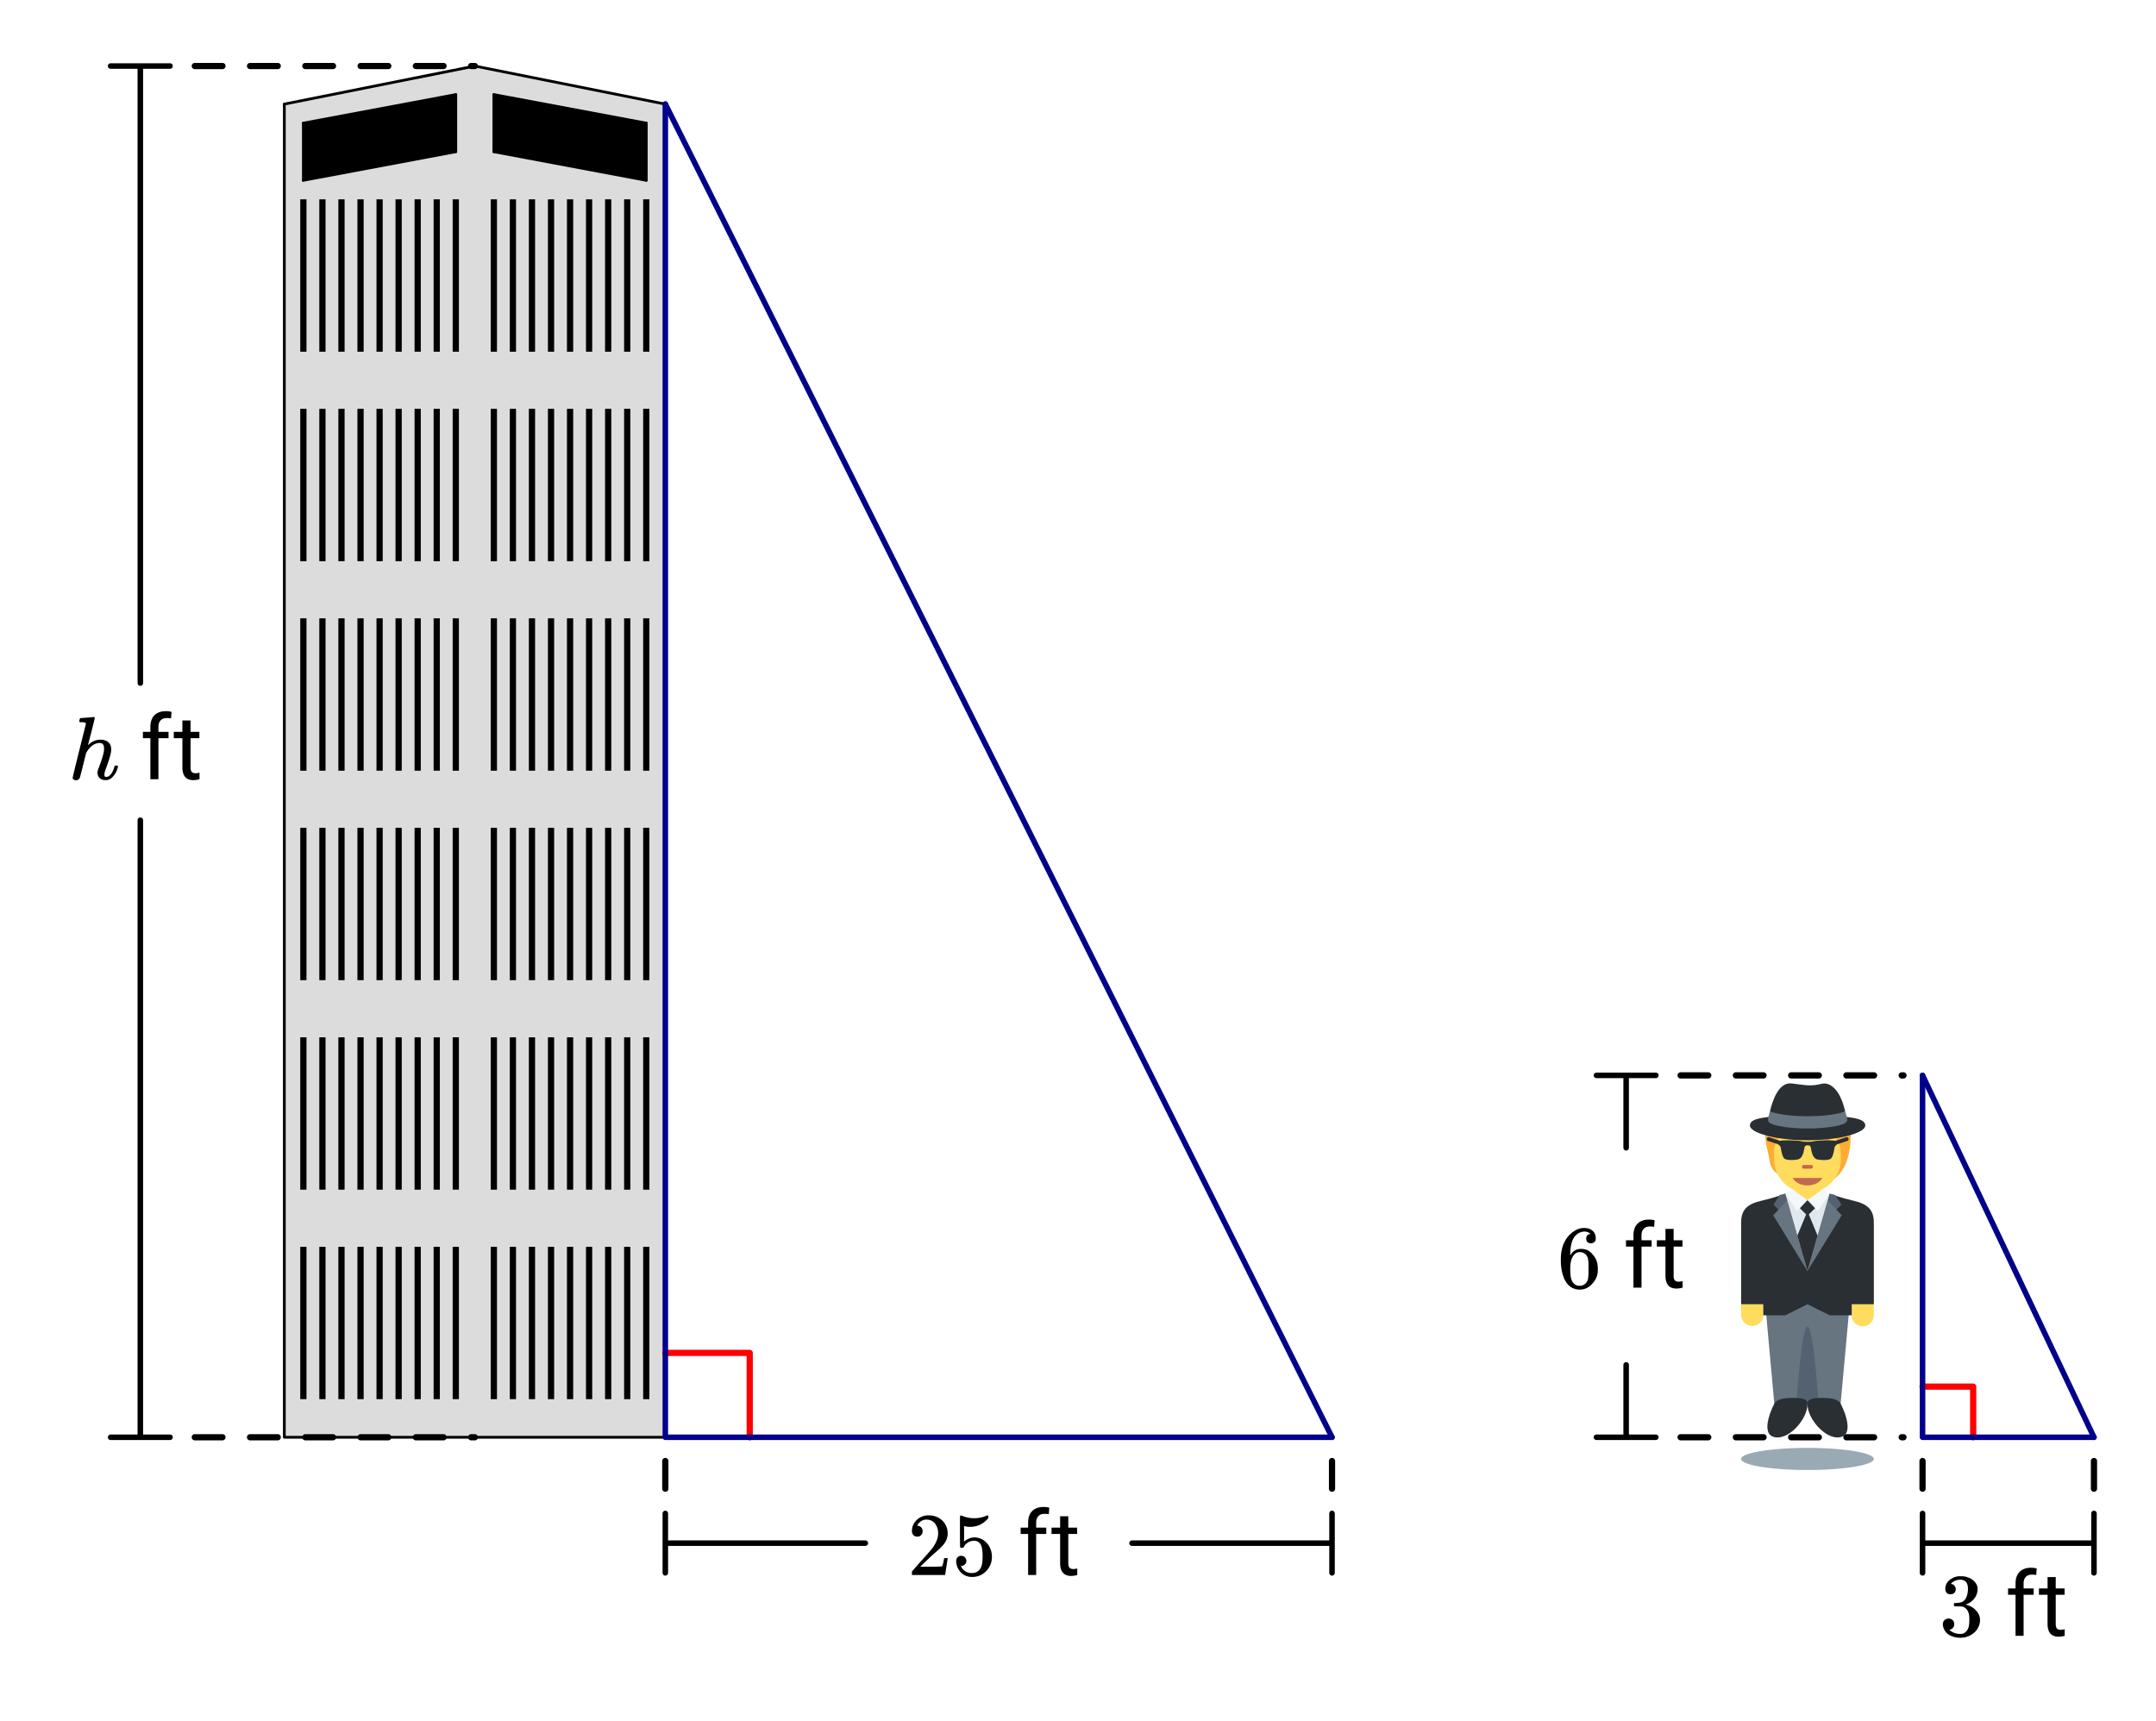 <svg xmlns="http://www.w3.org/2000/svg" xmlns:xlink="http://www.w3.org/1999/xlink" width="390.72" height="312" viewBox="0 0 293.04 234"><defs><symbol overflow="visible" id="c"><path d="M1.344-5.219c-.23 0-.414-.07-.547-.218a.781.781 0 0 1-.188-.532c0-.593.22-1.097.657-1.515a2.263 2.263 0 0 1 1.593-.625c.696 0 1.274.195 1.735.578.457.375.738.867.843 1.468a2.327 2.327 0 0 1-.39 1.734c-.23.337-.695.798-1.39 1.391-.294.25-.696.626-1.204 1.126l-.719.687h.922c1.27 0 1.946-.02 2.031-.063.032 0 .07-.082.125-.25.032-.082.086-.359.172-.828v-.03h.485v.03L5.125-.03V0H.609v-.234c0-.157.008-.25.032-.282l1.015-1.156C2.54-2.648 3.11-3.297 3.36-3.609c.54-.739.813-1.414.813-2.032 0-.539-.14-.988-.422-1.343-.281-.364-.672-.547-1.172-.547-.469 0-.851.21-1.14.625-.024.031-.047.078-.079.14a.236.236 0 0 0-.03.079h.062c.195 0 .359.074.484.218.125.149.188.32.188.516 0 .21-.07.387-.204.531-.125.137-.296.203-.515.203zm0 0"/></symbol><symbol overflow="visible" id="d"><path d="M1.297-2.61A.696.696 0 0 1 2-1.905a.64.64 0 0 1-.219.484.66.66 0 0 1-.453.188h-.094l.047.062c.114.262.297.48.547.656.258.168.555.25.89.25.583 0 1-.242 1.25-.734.157-.3.235-.82.235-1.563 0-.832-.11-1.394-.328-1.687-.219-.27-.48-.406-.781-.406-.637 0-1.117.277-1.438.828-.031.062-.062.101-.093.11a.585.585 0 0 1-.172.015c-.137 0-.215-.02-.235-.063-.023-.039-.031-.754-.031-2.14v-.86-.64c0-.446.02-.672.063-.672.019-.02.035-.031.046-.031l.22.078c.53.21 1.07.312 1.624.312.57 0 1.125-.113 1.656-.343a.364.364 0 0 1 .157-.047c.062 0 .093.074.093.218v.157C4.328-6.941 3.5-6.547 2.5-6.547c-.25 0-.48-.023-.688-.078l-.125-.016v2.094c.47-.375.942-.562 1.422-.562.157 0 .32.023.5.062.551.137 1 .445 1.344.922.344.48.516 1.04.516 1.672 0 .742-.262 1.383-.782 1.922C4.176 0 3.54.266 2.782.266c-.511 0-.945-.141-1.297-.422a1.222 1.222 0 0 1-.406-.406c-.242-.29-.39-.649-.453-1.079 0-.03-.008-.07-.016-.125v-.109c0-.227.063-.406.188-.531a.683.683 0 0 1 .5-.203zm0 0"/></symbol><symbol overflow="visible" id="i"><path d="M4.547-7.313c-.188-.175-.445-.28-.766-.312-.562 0-1.039.246-1.422.734-.375.532-.562 1.352-.562 2.454v.062l.11-.172c.32-.476.769-.719 1.343-.719.375 0 .703.075.984.22.196.116.391.28.579.5.195.218.359.448.484.687.164.398.25.828.25 1.296v.22c0 .187-.024.366-.063.53-.093.481-.343.93-.75 1.344C4.391-.102 4 .125 3.563.22a2.07 2.07 0 0 1-.485.047 2.42 2.42 0 0 1-.406-.032C2.066.117 1.586-.207 1.234-.75.754-1.5.516-2.52.516-3.813c0-.874.148-1.64.453-2.296.312-.657.742-1.164 1.297-1.532.437-.312.91-.468 1.421-.468.47 0 .848.125 1.141.375.29.25.438.601.438 1.046 0 .2-.063.36-.188.485-.117.117-.273.172-.469.172a.7.7 0 0 1-.468-.157c-.118-.113-.172-.273-.172-.484 0-.363.191-.578.578-.64zM4-4.39c-.23-.289-.523-.437-.875-.437-.305 0-.547.094-.734.281-.399.399-.594 1.04-.594 1.922 0 .719.05 1.219.156 1.5.07.242.207.45.406.625.196.168.43.25.704.25.406 0 .718-.156.937-.469.125-.164.203-.367.234-.61.032-.237.047-.577.047-1.015v-.39c0-.47-.015-.817-.047-1.047A1.28 1.28 0 0 0 4-4.391zm0 0"/></symbol><symbol overflow="visible" id="j"><path d="M1.547-5.64c-.219 0-.39-.067-.516-.204-.125-.133-.187-.312-.187-.531 0-.469.18-.86.547-1.172a2.29 2.29 0 0 1 1.265-.547h.188c.281 0 .457.008.531.016.258.043.531.125.813.25.53.273.867.652 1.015 1.14a2.049 2.049 0 0 1-.422 1.625c-.293.375-.664.641-1.11.797-.042.024-.042.04 0 .047.02 0 .063.012.126.032.5.136.914.398 1.25.78.344.376.516.805.516 1.282 0 .336-.079.652-.235.953-.187.418-.508.762-.953 1.031-.438.27-.934.407-1.484.407-.532 0-1.008-.11-1.422-.329C1.062-.288.785-.598.64-.984a1.27 1.27 0 0 1-.125-.594c0-.227.07-.41.218-.547a.777.777 0 0 1 .547-.219c.227 0 .414.074.563.219a.751.751 0 0 1 .218.547.727.727 0 0 1-.171.484.712.712 0 0 1-.422.266l-.078.031c.437.367.937.547 1.5.547.445 0 .785-.219 1.015-.656.133-.258.203-.664.203-1.219v-.25c0-.77-.261-1.285-.78-1.547C3.21-3.972 2.968-4 2.593-4l-.516-.016-.031-.03c-.024-.02-.031-.083-.031-.188 0-.094.007-.149.03-.172.032-.032.056-.047.079-.047.219 0 .453-.02.703-.063.352-.05.625-.25.813-.593.187-.352.28-.782.28-1.282 0-.53-.14-.882-.421-1.062a1.064 1.064 0 0 0-.578-.172c-.406 0-.766.11-1.078.328-.032.024-.07.055-.11.094l-.093.094-.032.046c.02.012.047.024.079.032.164.011.3.09.406.234a.716.716 0 0 1 .172.469c0 .2-.07.367-.204.5a.735.735 0 0 1-.515.187zm0 0"/></symbol><symbol overflow="visible" id="f"><path d="M1.375 0v-5.578H.359v-.86h1.016v-.656c0-.687.18-1.218.547-1.593.375-.376.894-.563 1.562-.563.258 0 .516.031.766.094l-.063.89a3.622 3.622 0 0 0-.593-.046c-.356 0-.633.105-.828.312-.2.21-.297.508-.297.89v.673h1.375v.859H2.469V0zm0 0"/></symbol><symbol overflow="visible" id="g"><path d="M2.328-7.984v1.546h1.203v.86H2.328v3.984c0 .262.05.461.156.594.102.125.286.188.547.188.125 0 .297-.024.516-.079V0a3.004 3.004 0 0 1-.844.125c-.492 0-.86-.145-1.11-.438-.25-.3-.374-.726-.374-1.28v-3.985H.047v-.86h1.172v-1.546zm0 0"/></symbol><symbol overflow="visible" id="h"><path d="M5.047.125c-.324 0-.59-.094-.797-.281a1.003 1.003 0 0 1-.297-.75c0-.125.04-.301.125-.531.383-.977.629-1.743.734-2.297.02-.125.032-.282.032-.47 0-.476-.2-.718-.594-.718-.148 0-.25.012-.313.031-.554.118-1.03.508-1.437 1.172l-.094.156L2-1.921C1.738-.867 1.586-.289 1.547-.188a.545.545 0 0 1-.531.329.523.523 0 0 1-.297-.094c-.094-.063-.14-.14-.14-.234 0-.102.597-2.54 1.796-7.313 0-.094-.027-.156-.078-.188-.086-.03-.246-.05-.485-.062h-.25a.936.936 0 0 1-.093-.094c0-.02.015-.097.047-.234.03-.156.082-.235.156-.235.008 0 .3-.019.875-.062.582-.05.879-.078.89-.078.094 0 .141.039.141.11 0 .093-.148.71-.437 1.843-.313 1.2-.47 1.813-.47 1.844 0 .011.032-.008.095-.063.476-.437 1.004-.656 1.578-.656.445 0 .8.11 1.062.328.27.219.407.54.407.953 0 .188-.012.344-.032.469-.074.418-.297 1.137-.672 2.156-.148.399-.218.684-.218.86.007.117.03.195.062.234.031.043.094.063.188.063.226 0 .441-.126.64-.376.196-.25.352-.582.469-1 .02-.082.04-.128.063-.14.03-.02.097-.031.203-.031.156.023.234.054.234.093 0 .012-.016.075-.047.188-.125.48-.328.871-.61 1.172-.28.355-.632.531-1.046.531zm0 0"/></symbol><clipPath id="a"><path d="M0 0h293v233.648H0zm0 0"/></clipPath><clipPath id="b"><path d="M236 196h19v3.84h-19zm0 0"/></clipPath></defs><g clip-path="url(#a)" fill="#fff"><path d="M0 0h293v234.398H0zm0 0"/><path d="M0 0h293.75v234.398H0zm0 0"/></g><path d="M38.645 195.39H90.43V14.153L64.54 8.977l-25.895 5.175zm0 0" fill="#dcdcdc"/><path d="M67.125 12.86l20.715 3.882v7.77l-20.715-3.887zm0 0M61.95 12.86l-20.716 3.882v7.77l20.715-3.887zm0 0"/><path d="M90.43 183.918h11.472M101.902 183.918v11.473M261.309 188.508h6.882M268.191 188.508v6.883" fill="none" stroke-width=".845" stroke-linecap="round" stroke-linejoin="round" stroke="red"/><path d="M90.43 195.39V14.153" fill="none" stroke-width=".376" stroke-linecap="round" stroke="#000"/><path d="M90.43 14.152L64.54 8.977M64.54 8.977l-25.895 5.175" fill="#d55e00" stroke-width=".376" stroke-linecap="round" stroke="#000"/><path d="M38.645 14.152v181.239M38.645 195.39H90.43M87.84 16.742v7.77" fill="none" stroke-width=".376" stroke-linecap="round" stroke="#000"/><path d="M87.84 24.512l-20.715-3.887" fill="#d55e00" stroke-width=".376" stroke-linecap="round" stroke="#000"/><path d="M67.125 20.625v-7.766" fill="none" stroke-width=".376" stroke-linecap="round" stroke="#000"/><path d="M67.125 12.86l20.715 3.882" fill="#d55e00" stroke-width=".376" stroke-linecap="round" stroke="#000"/><path d="M181.047 195.39L90.43 14.153" fill="#d55e00" stroke-linecap="round" stroke="#00008b" stroke-width=".751"/><path d="M90.43 14.152v181.239M90.43 195.39h90.617" fill="none" stroke-linecap="round" stroke="#00008b" stroke-width=".751"/><path d="M41.234 16.742v7.77" fill="none" stroke-width=".376" stroke-linecap="round" stroke="#000"/><path d="M41.234 24.512l20.715-3.887" fill="#d55e00" stroke-width=".376" stroke-linecap="round" stroke="#000"/><path d="M61.95 20.625v-7.766" fill="none" stroke-width=".376" stroke-linecap="round" stroke="#000"/><path d="M61.95 12.86l-20.716 3.882" fill="#d55e00" stroke-width=".376" stroke-linecap="round" stroke="#000"/><path d="M180.625 202.379v-3.754a.41.41 0 0 1 .121-.3.413.413 0 0 1 .3-.126c.118 0 .216.043.298.125a.413.413 0 0 1 .125.301v3.754a.413.413 0 0 1-.125.3.4.4 0 0 1-.297.122.41.41 0 0 1-.3-.121.41.41 0 0 1-.122-.301zm0 0M90.004 202.379v-3.754c0-.117.043-.219.125-.3a.413.413 0 0 1 .3-.126.41.41 0 0 1 .298.125.413.413 0 0 1 .125.301v3.754a.413.413 0 0 1-.125.3.407.407 0 0 1-.297.122.41.41 0 0 1-.301-.121.413.413 0 0 1-.125-.301zm0 0"/><path d="M153.86 209.785h27.187M117.613 209.785H90.43M181.047 205.746v8.078M90.43 205.746v8.078" fill="none" stroke-linecap="round" stroke-linejoin="round" stroke="#000" stroke-width=".751"/><path d="M26.477 194.969h3.757a.4.4 0 0 1 .297.12.398.398 0 0 1 .125.302.39.39 0 0 1-.125.297.404.404 0 0 1-.297.125h-3.757a.404.404 0 0 1-.297-.125.404.404 0 0 1-.125-.297c0-.118.043-.22.125-.301a.4.4 0 0 1 .297-.121zm7.515 0h3.754a.41.41 0 0 1 .3.12.41.41 0 0 1 .122.302.4.4 0 0 1-.121.297.413.413 0 0 1-.3.125h-3.755a.413.413 0 0 1-.3-.125.404.404 0 0 1-.126-.297c0-.118.043-.22.125-.301a.41.41 0 0 1 .301-.121zm7.512 0h3.754a.41.41 0 0 1 .3.12.413.413 0 0 1 .126.302.404.404 0 0 1-.125.297.413.413 0 0 1-.301.125h-3.754a.413.413 0 0 1-.3-.125.4.4 0 0 1-.122-.297.41.41 0 0 1 .121-.301.41.41 0 0 1 .3-.121zm7.512 0h3.757a.4.4 0 0 1 .297.12.413.413 0 0 1 .125.302.404.404 0 0 1-.125.297.404.404 0 0 1-.297.125h-3.757a.404.404 0 0 1-.297-.125.404.404 0 0 1-.125-.297c0-.118.043-.22.125-.301a.4.4 0 0 1 .297-.121zm7.511 0h3.758a.416.416 0 0 1 .422.422.42.42 0 0 1-.422.422h-3.758a.41.41 0 0 1-.297-.125.404.404 0 0 1-.125-.297c0-.118.043-.22.125-.301a.407.407 0 0 1 .297-.121zm7.516 0h.496c.113 0 .215.039.297.12a.413.413 0 0 1 .125.302.404.404 0 0 1-.125.297.41.41 0 0 1-.297.125h-.496a.413.413 0 0 1-.3-.125.4.4 0 0 1-.122-.297.41.41 0 0 1 .121-.301.41.41 0 0 1 .301-.121zm0 0M26.477 8.555h3.757a.4.4 0 0 1 .297.12.398.398 0 0 1 .125.302.39.39 0 0 1-.125.296.404.404 0 0 1-.297.125h-3.757a.404.404 0 0 1-.297-.125.404.404 0 0 1-.125-.296c0-.118.043-.22.125-.301a.4.4 0 0 1 .297-.121zm7.515 0h3.754a.41.41 0 0 1 .3.12.41.41 0 0 1 .122.302.4.4 0 0 1-.121.296.413.413 0 0 1-.3.125h-3.755a.413.413 0 0 1-.3-.125.404.404 0 0 1-.126-.296c0-.118.043-.22.125-.301a.41.41 0 0 1 .301-.121zm7.512 0h3.754a.41.41 0 0 1 .3.12.413.413 0 0 1 .126.302.404.404 0 0 1-.125.296.413.413 0 0 1-.301.125h-3.754a.413.413 0 0 1-.3-.125.4.4 0 0 1-.122-.296.41.41 0 0 1 .121-.301.41.41 0 0 1 .3-.121zm7.512 0h3.757a.4.4 0 0 1 .297.12.413.413 0 0 1 .125.302.404.404 0 0 1-.125.296.404.404 0 0 1-.297.125h-3.757a.404.404 0 0 1-.297-.125.404.404 0 0 1-.125-.296c0-.118.043-.22.125-.301a.4.4 0 0 1 .297-.121zm7.511 0h3.758a.416.416 0 0 1 .422.422.42.42 0 0 1-.422.422h-3.758a.41.41 0 0 1-.297-.126.404.404 0 0 1-.125-.296c0-.118.043-.22.125-.301a.407.407 0 0 1 .297-.121zm7.516 0h.496c.113 0 .215.039.297.12a.413.413 0 0 1 .125.302.404.404 0 0 1-.125.296.41.41 0 0 1-.297.125h-.496a.413.413 0 0 1-.3-.125.4.4 0 0 1-.122-.296.41.41 0 0 1 .121-.301.41.41 0 0 1 .301-.121zm0 0"/><path d="M19.074 111.504v83.887M19.074 92.863V8.977M23.113 195.39h-8.078M23.113 8.977h-8.078" fill="none" stroke-linecap="round" stroke-linejoin="round" stroke="#000" stroke-width=".751"/><path d="M261.309 146.195l23.3 49.196" fill="#d55e00" stroke-linecap="round" stroke="#00008b" stroke-width=".751"/><path d="M284.61 195.39h-23.301M261.309 195.39v-49.195" fill="none" stroke-linecap="round" stroke="#00008b" stroke-width=".751"/><path d="M228.426 194.969h3.758a.4.4 0 0 1 .296.12.413.413 0 0 1 .125.302.404.404 0 0 1-.125.297.404.404 0 0 1-.296.125h-3.758a.404.404 0 0 1-.297-.125.404.404 0 0 1-.125-.297c0-.118.043-.22.125-.301a.4.4 0 0 1 .297-.121zm7.512 0h3.757a.416.416 0 0 1 .422.422.42.42 0 0 1-.422.422h-3.758a.41.41 0 0 1-.296-.125.404.404 0 0 1-.125-.297c0-.118.043-.22.125-.301a.407.407 0 0 1 .297-.121zm7.515 0h3.754a.41.41 0 0 1 .3.12.413.413 0 0 1 .126.302.404.404 0 0 1-.125.297.413.413 0 0 1-.301.125h-3.754a.413.413 0 0 1-.3-.125.4.4 0 0 1-.122-.297.41.41 0 0 1 .121-.301.41.41 0 0 1 .301-.121zm7.512 0h3.758c.113 0 .214.039.297.12a.413.413 0 0 1 .125.302.404.404 0 0 1-.125.297.41.41 0 0 1-.297.125h-3.758a.42.42 0 0 1-.422-.422.416.416 0 0 1 .422-.422zm7.512 0h.242a.4.4 0 0 1 .297.12.398.398 0 0 1 .125.302.39.39 0 0 1-.125.297.404.404 0 0 1-.297.125h-.242a.404.404 0 0 1-.297-.125.404.404 0 0 1-.125-.297c0-.118.043-.22.125-.301a.4.4 0 0 1 .297-.121zm0 0M228.426 145.773h3.758c.117 0 .214.043.296.125a.41.41 0 0 1 .125.297.413.413 0 0 1-.125.301.404.404 0 0 1-.296.125h-3.758a.404.404 0 0 1-.297-.125.413.413 0 0 1-.125-.3.41.41 0 0 1 .125-.298.404.404 0 0 1 .297-.125zm7.512 0h3.757a.42.42 0 0 1 .422.422.42.42 0 0 1-.422.426h-3.758a.41.41 0 0 1-.296-.125.413.413 0 0 1-.125-.3.41.41 0 0 1 .125-.298.41.41 0 0 1 .297-.125zm7.515 0h3.754c.117 0 .219.043.3.125a.41.41 0 0 1 .126.297.413.413 0 0 1-.125.301.413.413 0 0 1-.301.125h-3.754a.413.413 0 0 1-.3-.125.41.41 0 0 1-.122-.3c0-.114.04-.216.121-.298a.413.413 0 0 1 .301-.125zm7.512 0h3.758a.41.41 0 0 1 .297.125.41.41 0 0 1 .125.297.413.413 0 0 1-.125.301.41.41 0 0 1-.297.125h-3.758a.42.42 0 0 1-.422-.426.42.42 0 0 1 .422-.422zm7.512 0h.242c.117 0 .215.043.297.125a.396.396 0 0 1 .125.297c0 .118-.04.22-.125.301a.404.404 0 0 1-.297.125h-.242a.404.404 0 0 1-.297-.125.413.413 0 0 1-.125-.3.41.41 0 0 1 .125-.298.404.404 0 0 1 .297-.125zm0 0"/><path d="M221.023 185.55v9.84M221.023 156.035v-9.84M225.059 195.39h-8.075M225.059 146.195h-8.075" fill="none" stroke-linecap="round" stroke-linejoin="round" stroke="#000" stroke-width=".751"/><path d="M284.188 202.379v-3.754c0-.117.039-.219.125-.3a.42.42 0 0 1 .719.3v3.754a.416.416 0 0 1-.422.422.4.4 0 0 1-.298-.121.398.398 0 0 1-.125-.301zm0 0M260.887 202.379v-3.754a.41.41 0 0 1 .12-.3.413.413 0 0 1 .302-.126c.117 0 .214.043.296.125a.413.413 0 0 1 .125.301v3.754a.413.413 0 0 1-.125.3.4.4 0 0 1-.296.122.41.41 0 0 1-.301-.121.41.41 0 0 1-.121-.301zm0 0"/><path d="M272.957 209.785h11.652M272.957 209.785h-11.648M284.61 205.746v8.078M261.309 205.746v8.078" fill="none" stroke-linecap="round" stroke-linejoin="round" stroke="#000" stroke-width=".751"/><path d="M67.125 169.5v20.71M69.715 169.5v20.71M72.305 169.5v20.71M74.895 169.5v20.71M77.484 169.5v20.71M80.07 169.5v20.71M82.66 169.5v20.71M85.25 169.5v20.71M87.84 169.5v20.71M67.125 141.02v20.71M69.715 141.02v20.71M72.305 141.02v20.71M74.895 141.02v20.71M77.484 141.02v20.71M80.07 141.02v20.71M82.66 141.02v20.71M85.25 141.02v20.71M87.84 141.02v20.71M67.125 112.54v20.71M69.715 112.54v20.71M72.305 112.54v20.71M74.895 112.54v20.71M77.484 112.54v20.71M80.07 112.54v20.71M82.66 112.54v20.71M85.25 112.54v20.71M87.84 112.54v20.71M67.125 84.059v20.714M69.715 84.059v20.714M72.305 84.059v20.714M74.895 84.059v20.714M77.484 84.059v20.714M80.07 84.059v20.714M82.66 84.059v20.714M85.25 84.059v20.714M87.84 84.059v20.714M67.125 55.578v20.715M69.715 55.578v20.715M72.305 55.578v20.715M74.895 55.578v20.715M77.484 55.578v20.715M80.07 55.578v20.715M82.66 55.578v20.715M85.25 55.578v20.715M87.84 55.578v20.715M67.125 27.098v20.715M69.715 27.098v20.715M72.305 27.098v20.715M74.895 27.098v20.715M77.484 27.098v20.715M80.07 27.098v20.715M82.66 27.098v20.715M85.25 27.098v20.715M87.84 27.098v20.715M41.234 169.5v20.71M43.824 169.5v20.71M46.414 169.5v20.71M49.004 169.5v20.71M51.594 169.5v20.71M54.18 169.5v20.71M56.77 169.5v20.71M59.36 169.5v20.71M61.95 169.5v20.71M41.234 141.02v20.71M43.824 141.02v20.71M46.414 141.02v20.71M49.004 141.02v20.71M51.594 141.02v20.71M54.18 141.02v20.71M56.77 141.02v20.71M59.36 141.02v20.71M61.95 141.02v20.71M41.234 112.54v20.71M43.824 112.54v20.71M46.414 112.54v20.71M49.004 112.54v20.71M51.594 112.54v20.71M54.18 112.54v20.71M56.77 112.54v20.71M59.36 112.54v20.71M61.95 112.54v20.71M41.234 84.059v20.714M43.824 84.059v20.714M46.414 84.059v20.714M49.004 84.059v20.714M51.594 84.059v20.714M54.18 84.059v20.714M56.77 84.059v20.714M59.36 84.059v20.714M61.95 84.059v20.714M41.234 55.578v20.715M43.824 55.578v20.715M46.414 55.578v20.715M49.004 55.578v20.715M51.594 55.578v20.715M54.18 55.578v20.715M56.77 55.578v20.715M59.36 55.578v20.715M61.95 55.578v20.715M41.234 27.098v20.715M43.824 27.098v20.715M46.414 27.098v20.715M49.004 27.098v20.715M51.594 27.098v20.715M54.18 27.098v20.715M56.77 27.098v20.715M59.36 27.098v20.715M61.95 27.098v20.715" fill="none" stroke-width=".845" stroke="#000"/><path d="M239.66 178.805a1.505 1.505 0 0 1-3.008 0v-12.02c0-.828.676-1.504 1.504-1.504s1.504.676 1.504 1.504zm15.024 0a1.501 1.501 0 1 1-3.004 0v-12.02c0-.828.672-1.504 1.504-1.504.828 0 1.5.676 1.5 1.504zm0 0" fill="#ffdc5d"/><path d="M247.172 174.297h-7.512l1.5 16.527h4.508V180.31v10.515h4.508l1.504-16.527zm0 0" fill="#66757f"/><path d="M245.668 180.309c-.828 0-1.5 10.515-1.5 10.515 0 .832.672 0 1.5 0 .832 0 1.504.832 1.504 0 0 0-.672-10.515-1.504-10.515zm0 0" fill="#546170"/><path d="M251.941 163.238c-1.789-.41-3.261-.96-3.261-.96h-6.016s-1.473.55-3.262.96c-1.988.453-2.75 1.297-2.75 2.957v11.106h3.008v1.504h3.004l3.008-1.504 3.008 1.504h3.004V177.3h3.004v-11.106c0-1.66-.762-2.504-2.747-2.957zm-8.316 26.805c1.66 0 2.023.238 2.043.781.078 2.067-2.684 5.23-4.719 4.477-1.293-.477-.637-2.856.211-4.477.344-.66 1.445-.781 2.465-.781zm0 0" fill="#292f33"/><path d="M247.71 190.043c-1.66 0-2.019.238-2.038.781-.078 2.067 2.683 5.23 4.719 4.477 1.293-.477.632-2.856-.211-4.477-.348-.66-1.446-.781-2.47-.781zm0 0" fill="#292f33"/><path d="M247.645 149.676c-1.02-.328-3.418-.242-4.016.539-1.559.031-3.387 1.437-3.629 3.297-.238 1.84.293 2.691.48 4.074.211 1.57 1.094 2.07 1.797 2.281 1.012 1.336 2.09 1.281 3.899 1.281 3.535 0 5.215-2.363 5.363-6.378.094-2.426-1.332-4.266-3.894-5.094zm0 0" fill="#ffac33"/><path d="M243.863 160.137h3.621v4.531h-3.62zm0 0" fill="#ffdc5d"/><path d="M249.664 154.941c-.34-.472-.781-.851-1.738-.988.36.164.703.734.75 1.047.047.316.09.57-.196.258-1.14-1.262-2.382-.766-3.613-1.535-.86-.54-1.12-1.133-1.12-1.133s-.106.793-1.411 1.601c-.379.235-.832.758-1.078 1.532-.184.554-.125 1.047-.125 1.894 0 2.465 2.031 4.54 4.539 4.54 2.508 0 4.543-2.09 4.543-4.54 0-1.535-.16-2.137-.55-2.676zm0 0" fill="#ffdc5d"/><path d="M247.691 160.137h-4.035s.504 1.011 2.016 1.011c1.516 0 2.02-1.011 2.02-1.011zm-1.511-1.262h-1.012c-.14 0-.25-.11-.25-.25s.11-.254.25-.254h1.012a.253.253 0 0 1 0 .504zm0 0" fill="#c1694f"/><path d="M248.379 165.582l1.918-1.8-.856-1.329-.761-.176-.332.856zm0 0" fill="#546170"/><path d="M245.664 172.793l4.656-7.578-1.91-2.047zm0 0" fill="#66757f"/><path d="M242.965 165.582l-1.918-1.8.855-1.329.762-.176.332.856zm0 0" fill="#546170"/><path d="M245.668 172.793l-4.656-7.578 1.91-2.047zm0 0" fill="#66757f"/><path d="M245.668 172.793l-3.004-10.516 3.004 1.504 3.008-1.504zm0 0" fill="#e1e8ed"/><path d="M247.172 163.781l-1.504-.629-1.5.63 1.316 1.316-1.191 2.882 1.375 4.813 1.375-4.813-1.191-2.882zm0 0" fill="#292f33"/><path d="M243.508 161.617l2.16 1.535-1.406 1.496-1.598-2.37zm4.32 0l-2.16 1.535 1.41 1.496 1.598-2.37zm0 0" fill="#f5f8fa"/><g clip-path="url(#b)"><path d="M254.684 198.34c0 .097-.059.195-.172.293a2.007 2.007 0 0 1-.512.281c-.227.09-.508.176-.836.258-.328.082-.703.16-1.121.23a33.486 33.486 0 0 1-2.922.324c-.547.04-1.113.067-1.691.087-.582.019-1.168.027-1.762.027-.59 0-1.176-.008-1.758-.028a44.9 44.9 0 0 1-1.691-.085 33.486 33.486 0 0 1-2.926-.325c-.418-.07-.79-.148-1.121-.23a6.703 6.703 0 0 1-.832-.258 1.94 1.94 0 0 1-.512-.281c-.117-.098-.176-.196-.176-.293 0-.102.059-.2.176-.293.113-.098.285-.192.512-.285.226-.09.504-.176.832-.258.332-.082.703-.156 1.121-.227.422-.07.875-.132 1.367-.187a39.844 39.844 0 0 1 1.559-.14 54.97 54.97 0 0 1 1.691-.087c.582-.02 1.168-.027 1.758-.027.594 0 1.18.008 1.762.027.578.02 1.144.051 1.691.086.547.04 1.066.086 1.559.14.492.056.945.118 1.363.188.418.07.793.145 1.121.227.328.082.61.168.836.258.227.093.395.187.512.285.113.094.172.191.172.293zm0 0" fill="#99aab5"/></g><path d="M249.16 151.723c.922-.246 1.64-.618 1.64-.618s-.21-.867-.425-1.425c-.664-1.735-1.766-2.598-2.777-2.34-1.532.387-2.25.164-4.075-.05-1.828-.22-2.664 2.526-2.957 3.815 0 0 .48.415 1.356.606.031.008.074.012.11.02-3.15.144-4.188.527-4.188 1.28 0 .993 3.508 2.005 7.84 2.005s7.843-1.012 7.843-2.004c-.004-.766-1.086-1.153-4.367-1.29zm0 0" fill="#292f33"/><path d="M251.055 152.098c-.02-.106-.043-.22-.067-.332-.07-.336-.187-.66-.187-.66s-1.656.644-5.121.644c-3.461 0-5.118-.645-5.118-.645s-.117.325-.187.66c-.023.114-.047.231-.066.333-.07.41.12.691 1.453.972.902.192 2.375.364 3.918.332 1.543.032 3.02-.14 3.918-.332 1.336-.28 1.527-.562 1.457-.972zm0 0" fill="#66757f"/><path d="M250.918 154.61l-1.441.476c-.508-.074-1.559-.102-2.672.02-.297.035-.41.117-1.114.117-.699 0-.812-.082-1.109-.118-1.113-.12-2.164-.093-2.672-.02l-1.441-.476a.258.258 0 0 0-.332.168.267.267 0 0 0 .168.332l1.343.442c.098.078.313.222.364.375.058.172.175 1.293.527 1.582.36.3 1.723.187 1.984.058.586-.289.657-1.23.758-1.64.059-.235.41-.235.41-.235s.352 0 .41.235c.102.41.176 1.355.758 1.644.262.133 1.625.243 1.985-.058.351-.29.469-1.414.527-1.586.05-.153.262-.297.363-.371l1.344-.446a.263.263 0 0 0 .168-.332.258.258 0 0 0-.328-.168zm0 0" fill="#292f33"/><use xlink:href="#c" x="123.339" y="214.115"/><use xlink:href="#d" x="129.35" y="214.115"/><use xlink:href="#e" x="135.36" y="214.115"/><use xlink:href="#f" x="138.365" y="214.115"/><use xlink:href="#g" x="142.873" y="214.115"/><use xlink:href="#h" x="9.297" y="105.931"/><use xlink:href="#e" x="16.059" y="105.931"/><use xlink:href="#f" x="19.064" y="105.931"/><use xlink:href="#g" x="23.571" y="105.931"/><use xlink:href="#i" x="211.627" y="175.049"/><use xlink:href="#e" x="217.637" y="175.049"/><use xlink:href="#f" x="220.642" y="175.049"/><use xlink:href="#g" x="225.15" y="175.049"/><use xlink:href="#j" x="263.559" y="222.379"/><use xlink:href="#e" x="269.569" y="222.379"/><use xlink:href="#f" x="272.575" y="222.379"/><use xlink:href="#g" x="277.082" y="222.379"/></svg>